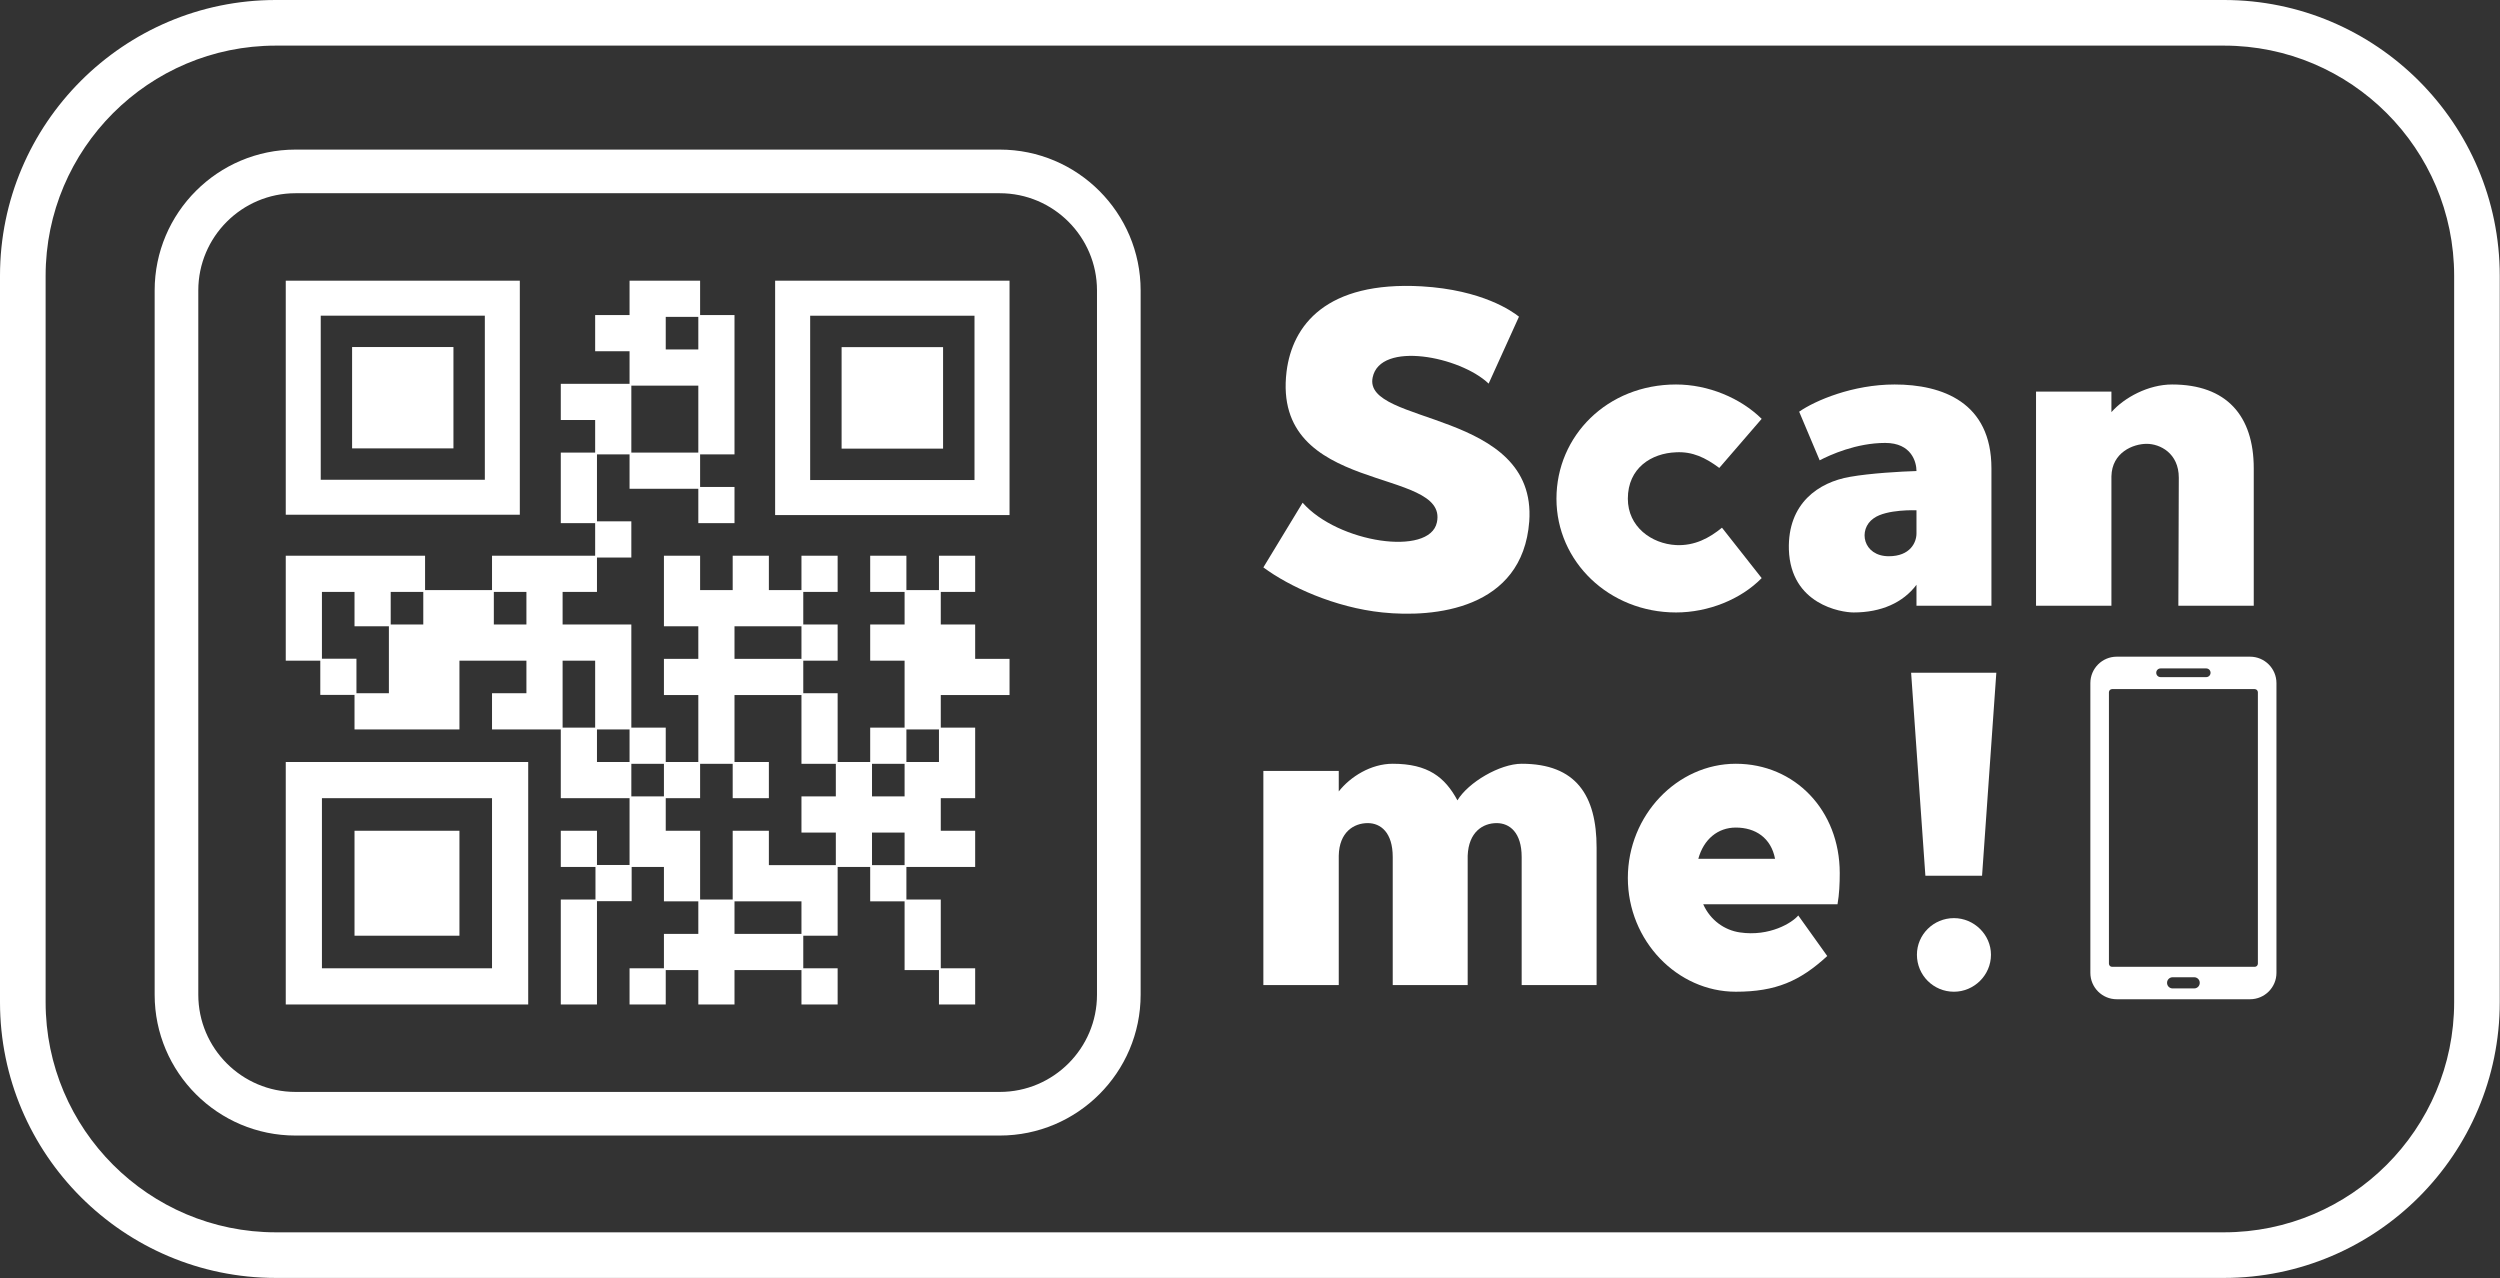 <?xml version="1.0" encoding="UTF-8" standalone="no"?><svg xmlns="http://www.w3.org/2000/svg" xmlns:xlink="http://www.w3.org/1999/xlink" fill="#ffffff" height="204.1" preserveAspectRatio="xMidYMid meet" version="1" viewBox="0.0 0.0 399.2 204.1" width="399.2" zoomAndPan="magnify"><rect x="0.0" y="0.0" width="399.2" height="204.1" fill="#333333" stroke="none"/><defs><clipPath id="a"><path d="M 0 0 L 399.16 0 L 399.16 204.059 L 0 204.059 Z M 0 0"/></clipPath></defs><g><g clip-path="url(#a)" id="change1_1"><path d="M 44.035 7.285 C 23.77 7.285 7.285 23.77 7.285 44.035 L 7.285 160.027 C 7.285 180.289 23.77 196.777 44.035 196.777 L 355.129 196.777 C 375.391 196.777 391.879 180.289 391.879 160.027 L 391.879 44.035 C 391.879 23.77 375.391 7.285 355.129 7.285 Z M 355.129 204.059 L 44.035 204.059 C 19.754 204.059 0 184.305 0 160.027 L 0 44.035 C 0 19.754 19.754 0 44.035 0 L 355.129 0 C 379.406 0 399.16 19.754 399.16 44.035 L 399.16 160.027 C 399.16 184.305 379.406 204.059 355.129 204.059"/></g><g id="change1_2"><path d="M 244.191 83.266 C 243.121 97.367 228.945 98.652 220.754 97.797 C 213.133 97.012 205.863 93.664 201.734 90.602 L 208.004 80.273 C 213.629 86.684 228.305 88.891 229.445 83.406 C 231.367 74.43 203.016 79.203 205.438 59.328 C 206.363 51.922 211.777 44.867 227.023 45.723 C 236.711 46.293 241.484 49.715 242.551 50.566 L 237.707 61.254 C 233.148 56.906 220.398 54.414 219.188 60.258 C 217.547 67.949 245.473 65.312 244.191 83.266"/></g><g id="change1_3"><path d="M 274.965 84.262 L 281.305 92.312 C 277.957 95.73 272.758 97.797 267.629 97.797 C 256.941 97.797 248.535 89.676 248.535 79.633 C 248.535 69.586 256.656 61.395 267.629 61.395 C 272.758 61.395 277.887 63.531 281.305 66.879 L 274.535 74.719 C 272.328 73.078 270.262 72.082 267.629 72.223 C 263.711 72.367 259.934 74.719 259.934 79.633 C 259.934 84.117 263.711 86.824 267.629 87.039 C 270.617 87.184 272.969 85.898 274.965 84.262"/></g><g id="change1_4"><path d="M 306.023 85.188 C 306.023 84.117 306.023 81.484 306.023 81.484 C 306.023 81.484 301.25 81.27 299.184 82.766 C 296.621 84.547 297.477 88.82 301.605 88.82 C 305.027 88.82 306.023 86.613 306.023 85.188 Z M 317.992 74.785 C 317.992 84.902 317.992 96.727 317.992 96.727 L 306.023 96.727 L 306.023 93.379 C 303.887 96.23 300.395 97.797 295.98 97.797 C 293.984 97.797 285.934 96.516 285.648 87.754 C 285.438 80.344 290.422 76.996 295.41 76.141 C 298.613 75.57 303.602 75.285 306.023 75.215 C 306.023 73.789 305.238 70.727 301.035 70.727 C 296.406 70.727 292.203 72.648 290.566 73.504 L 287.289 65.738 C 289.852 63.961 295.836 61.395 302.531 61.395 C 310.156 61.395 317.992 64.246 317.992 74.785"/></g><g id="change1_5"><path d="M 359.879 74.785 L 359.879 96.727 L 347.84 96.727 L 347.91 76.281 C 347.91 72.367 344.918 70.871 342.781 70.871 C 340.645 70.871 337.223 72.223 337.152 76.07 L 337.152 96.727 L 325.113 96.727 L 325.113 62.535 L 337.152 62.535 L 337.152 65.812 C 339.219 63.461 343.066 61.395 346.84 61.395 C 355.531 61.395 359.879 66.383 359.879 74.785"/></g><g id="change1_6"><path d="M 254.945 135.352 L 254.945 157.293 L 242.98 157.293 L 242.98 136.848 C 242.98 132.93 241.055 131.434 238.988 131.434 C 236.781 131.434 234.504 132.859 234.359 136.633 L 234.359 157.293 L 222.391 157.293 L 222.391 136.848 C 222.391 132.93 220.469 131.434 218.402 131.434 C 216.195 131.434 213.844 132.859 213.773 136.633 L 213.773 157.293 L 201.734 157.293 L 201.734 123.098 L 213.773 123.098 L 213.773 126.375 C 215.625 124.023 218.902 121.957 222.391 121.957 C 228.02 121.957 230.727 124.098 232.723 127.801 C 234.43 124.949 239.488 121.957 242.98 121.957 C 251.672 121.957 254.945 127.016 254.945 135.352"/></g><g id="change1_7"><path d="M 271.188 137.133 L 283.441 137.133 C 282.801 133.785 280.309 132.145 277.172 132.145 C 274.324 132.145 272.043 133.996 271.188 137.133 Z M 271.973 144.398 C 273.113 146.965 275.391 148.531 277.812 148.887 C 282.586 149.598 286.219 147.32 287.145 146.18 L 291.777 152.66 C 287.43 156.652 283.586 158.359 277.172 158.359 C 267.84 158.359 259.934 150.238 259.934 140.195 C 259.934 130.152 267.84 121.957 277.172 121.957 C 286.574 121.957 293.77 129.367 293.77 139.41 C 293.77 141.121 293.699 142.762 293.414 144.398 L 271.973 144.398"/></g><g id="change1_8"><path d="M 312.008 158.359 C 308.73 158.359 306.094 155.727 306.094 152.449 C 306.094 149.242 308.73 146.605 312.008 146.605 C 315.211 146.605 317.918 149.242 317.918 152.449 C 317.918 155.727 315.211 158.359 312.008 158.359 Z M 316.496 139.84 L 307.445 139.84 L 305.168 107.426 L 318.773 107.426 L 316.496 139.84"/></g><g id="change1_9"><path d="M 360.539 153.875 C 360.539 154.156 360.312 154.383 360.031 154.383 L 337.258 154.383 C 336.98 154.383 336.754 154.156 336.754 153.875 L 336.754 110.543 C 336.754 110.266 336.98 110.035 337.258 110.035 L 360.031 110.035 C 360.312 110.035 360.539 110.266 360.539 110.543 Z M 351.254 156.949 C 351.254 157.438 350.859 157.832 350.367 157.832 L 346.922 157.832 C 346.434 157.832 346.035 157.438 346.035 156.949 L 346.035 156.93 C 346.035 156.441 346.434 156.047 346.922 156.047 L 350.367 156.047 C 350.859 156.047 351.254 156.441 351.254 156.93 Z M 344.309 107.422 C 344.309 107.039 344.617 106.734 344.996 106.734 L 352.293 106.734 C 352.672 106.734 352.98 107.039 352.98 107.422 L 352.98 107.434 C 352.98 107.812 352.672 108.121 352.293 108.121 L 344.996 108.121 C 344.617 108.121 344.309 107.812 344.309 107.434 Z M 359.293 104.859 L 337.996 104.859 C 335.676 104.859 333.789 106.75 333.789 109.07 L 333.789 155.352 C 333.789 157.672 335.676 159.559 337.996 159.559 L 359.293 159.559 C 361.613 159.559 363.504 157.672 363.504 155.352 L 363.504 109.07 C 363.504 106.75 361.613 104.859 359.293 104.859"/></g><g id="change1_10"><path d="M 159.645 174.359 L 47.184 174.359 C 38.629 174.359 31.664 167.395 31.664 158.836 L 31.664 46.375 C 31.664 37.816 38.629 30.855 47.184 30.855 L 159.645 30.855 C 168.203 30.855 175.168 37.816 175.168 46.375 L 175.168 158.836 C 175.168 167.395 168.203 174.359 159.645 174.359 Z M 159.645 23.887 L 47.184 23.887 C 34.785 23.887 24.695 33.977 24.695 46.375 L 24.695 158.836 C 24.695 171.238 34.785 181.324 47.184 181.324 L 159.645 181.324 C 172.047 181.324 182.137 171.238 182.137 158.836 L 182.137 46.375 C 182.137 33.977 172.047 23.887 159.645 23.887"/></g><g id="change1_11"><path d="M 77.418 76.609 L 51.215 76.609 L 51.215 50.406 L 77.418 50.406 Z M 83.004 44.82 L 45.629 44.82 L 45.629 82.191 L 83.004 82.191 L 83.004 44.82"/></g><g id="change1_12"><path d="M 72.406 55.414 L 56.223 55.414 L 56.223 71.598 L 72.406 71.598 L 72.406 55.414"/></g><g id="change1_13"><path d="M 73.363 132.656 L 56.609 132.656 L 56.609 149.414 L 73.363 149.414 L 73.363 132.656"/></g><g id="change1_14"><path d="M 129.367 50.414 L 155.609 50.414 L 155.609 76.652 L 129.367 76.652 Z M 123.773 82.246 L 161.203 82.246 L 161.203 44.82 L 123.773 44.82 L 123.773 82.246"/></g><g id="change1_15"><path d="M 150.59 55.43 L 134.387 55.43 L 134.387 71.637 L 150.59 71.637 L 150.59 55.43"/></g><g id="change1_16"><path d="M 149.934 121.676 L 144.734 121.676 L 144.734 116.477 L 149.934 116.477 Z M 144.445 127.168 L 139.242 127.168 L 139.242 121.965 L 144.445 121.965 Z M 144.445 138.145 L 139.242 138.145 L 139.242 132.945 L 144.445 132.945 Z M 133.465 127.168 L 127.977 127.168 L 127.977 132.945 L 133.465 132.945 L 133.465 138.145 L 122.773 138.145 L 122.773 132.656 L 116.996 132.656 L 116.996 143.637 L 111.793 143.637 L 111.793 132.656 L 106.305 132.656 L 106.305 127.453 L 111.793 127.453 L 111.793 121.965 L 116.996 121.965 L 116.996 127.453 L 122.773 127.453 L 122.773 121.676 L 117.285 121.676 L 117.285 110.984 L 127.977 110.984 L 127.977 121.965 L 133.465 121.965 Z M 127.977 149.125 L 117.285 149.125 L 117.285 143.926 L 127.977 143.926 Z M 106.016 127.168 L 100.812 127.168 L 100.812 121.965 L 106.016 121.965 Z M 100.527 121.676 L 95.324 121.676 L 95.324 116.477 L 100.527 116.477 Z M 95.035 116.188 L 89.836 116.188 L 89.836 105.496 L 95.035 105.496 Z M 117.285 100.004 L 127.977 100.004 L 127.977 105.207 L 117.285 105.207 Z M 84.059 99.719 L 78.855 99.719 L 78.855 94.516 L 84.059 94.516 Z M 67.59 99.719 L 62.387 99.719 L 62.387 94.516 L 67.59 94.516 Z M 62.098 110.695 L 56.918 110.695 L 56.918 105.184 L 51.406 105.184 L 51.406 94.516 L 56.609 94.516 L 56.609 100.004 L 62.098 100.004 Z M 100.812 61.578 L 111.508 61.578 L 111.508 72.27 L 100.812 72.27 Z M 106.305 50.598 L 111.508 50.598 L 111.508 55.801 L 106.305 55.801 Z M 155.715 99.719 L 150.223 99.719 L 150.223 94.516 L 155.715 94.516 L 155.715 88.738 L 149.934 88.738 L 149.934 94.227 L 144.734 94.227 L 144.734 88.738 L 138.953 88.738 L 138.953 94.516 L 144.445 94.516 L 144.445 99.719 L 138.953 99.719 L 138.953 105.496 L 144.445 105.496 L 144.445 116.188 L 138.953 116.188 L 138.953 121.676 L 133.754 121.676 L 133.754 110.695 L 128.266 110.695 L 128.266 105.496 L 133.754 105.496 L 133.754 99.719 L 128.266 99.719 L 128.266 94.516 L 133.754 94.516 L 133.754 88.738 L 127.977 88.738 L 127.977 94.227 L 122.773 94.227 L 122.773 88.738 L 116.996 88.738 L 116.996 94.227 L 111.793 94.227 L 111.793 88.738 L 106.016 88.738 L 106.016 100.004 L 111.508 100.004 L 111.508 105.207 L 106.016 105.207 L 106.016 110.984 L 111.508 110.984 L 111.508 121.676 L 106.305 121.676 L 106.305 116.188 L 100.812 116.188 L 100.812 99.719 L 89.836 99.719 L 89.836 94.516 L 95.324 94.516 L 95.324 89.027 L 100.812 89.027 L 100.812 83.246 L 95.324 83.246 L 95.324 72.555 L 100.527 72.555 L 100.527 78.047 L 111.508 78.047 L 111.508 83.535 L 117.285 83.535 L 117.285 77.758 L 111.793 77.758 L 111.793 72.555 L 117.285 72.555 L 117.285 50.309 L 111.793 50.309 L 111.793 44.82 L 100.527 44.82 L 100.527 50.309 L 95.035 50.309 L 95.035 56.086 L 100.527 56.086 L 100.527 61.289 L 89.547 61.289 L 89.547 67.066 L 95.035 67.066 L 95.035 72.27 L 89.547 72.27 L 89.547 83.535 L 95.035 83.535 L 95.035 88.738 L 78.566 88.738 L 78.566 94.227 L 67.875 94.227 L 67.875 88.738 L 45.629 88.738 L 45.629 105.496 L 51.145 105.496 L 51.145 110.961 L 56.609 110.961 L 56.609 116.477 L 73.363 116.477 L 73.363 105.496 L 84.059 105.496 L 84.059 110.695 L 78.566 110.695 L 78.566 116.477 L 89.547 116.477 L 89.547 127.453 L 100.527 127.453 L 100.527 138.121 L 95.324 138.121 L 95.324 132.656 L 89.547 132.656 L 89.547 138.434 L 95.086 138.434 L 95.086 143.637 L 89.547 143.637 L 89.547 160.395 L 95.324 160.395 L 95.324 143.898 L 100.863 143.898 L 100.863 138.434 L 106.016 138.434 L 106.016 143.926 L 111.508 143.926 L 111.508 149.125 L 106.016 149.125 L 106.016 154.617 L 100.527 154.617 L 100.527 160.395 L 106.305 160.395 L 106.305 154.902 L 111.508 154.902 L 111.508 160.395 L 117.285 160.395 L 117.285 154.902 L 127.977 154.902 L 127.977 160.395 L 133.754 160.395 L 133.754 154.617 L 128.266 154.617 L 128.266 149.414 L 133.754 149.414 L 133.754 138.434 L 138.953 138.434 L 138.953 143.926 L 144.445 143.926 L 144.445 154.902 L 149.934 154.902 L 149.934 160.395 L 155.715 160.395 L 155.715 154.617 L 150.223 154.617 L 150.223 143.637 L 144.734 143.637 L 144.734 138.434 L 155.715 138.434 L 155.715 132.656 L 150.223 132.656 L 150.223 127.453 L 155.715 127.453 L 155.715 116.188 L 150.223 116.188 L 150.223 110.984 L 161.203 110.984 L 161.203 105.207 L 155.715 105.207 L 155.715 99.719"/></g><g id="change1_17"><path d="M 51.406 127.453 L 78.566 127.453 L 78.566 154.617 L 51.406 154.617 Z M 45.629 160.395 L 84.344 160.395 L 84.344 121.676 L 45.629 121.676 L 45.629 160.395"/></g></g></svg>